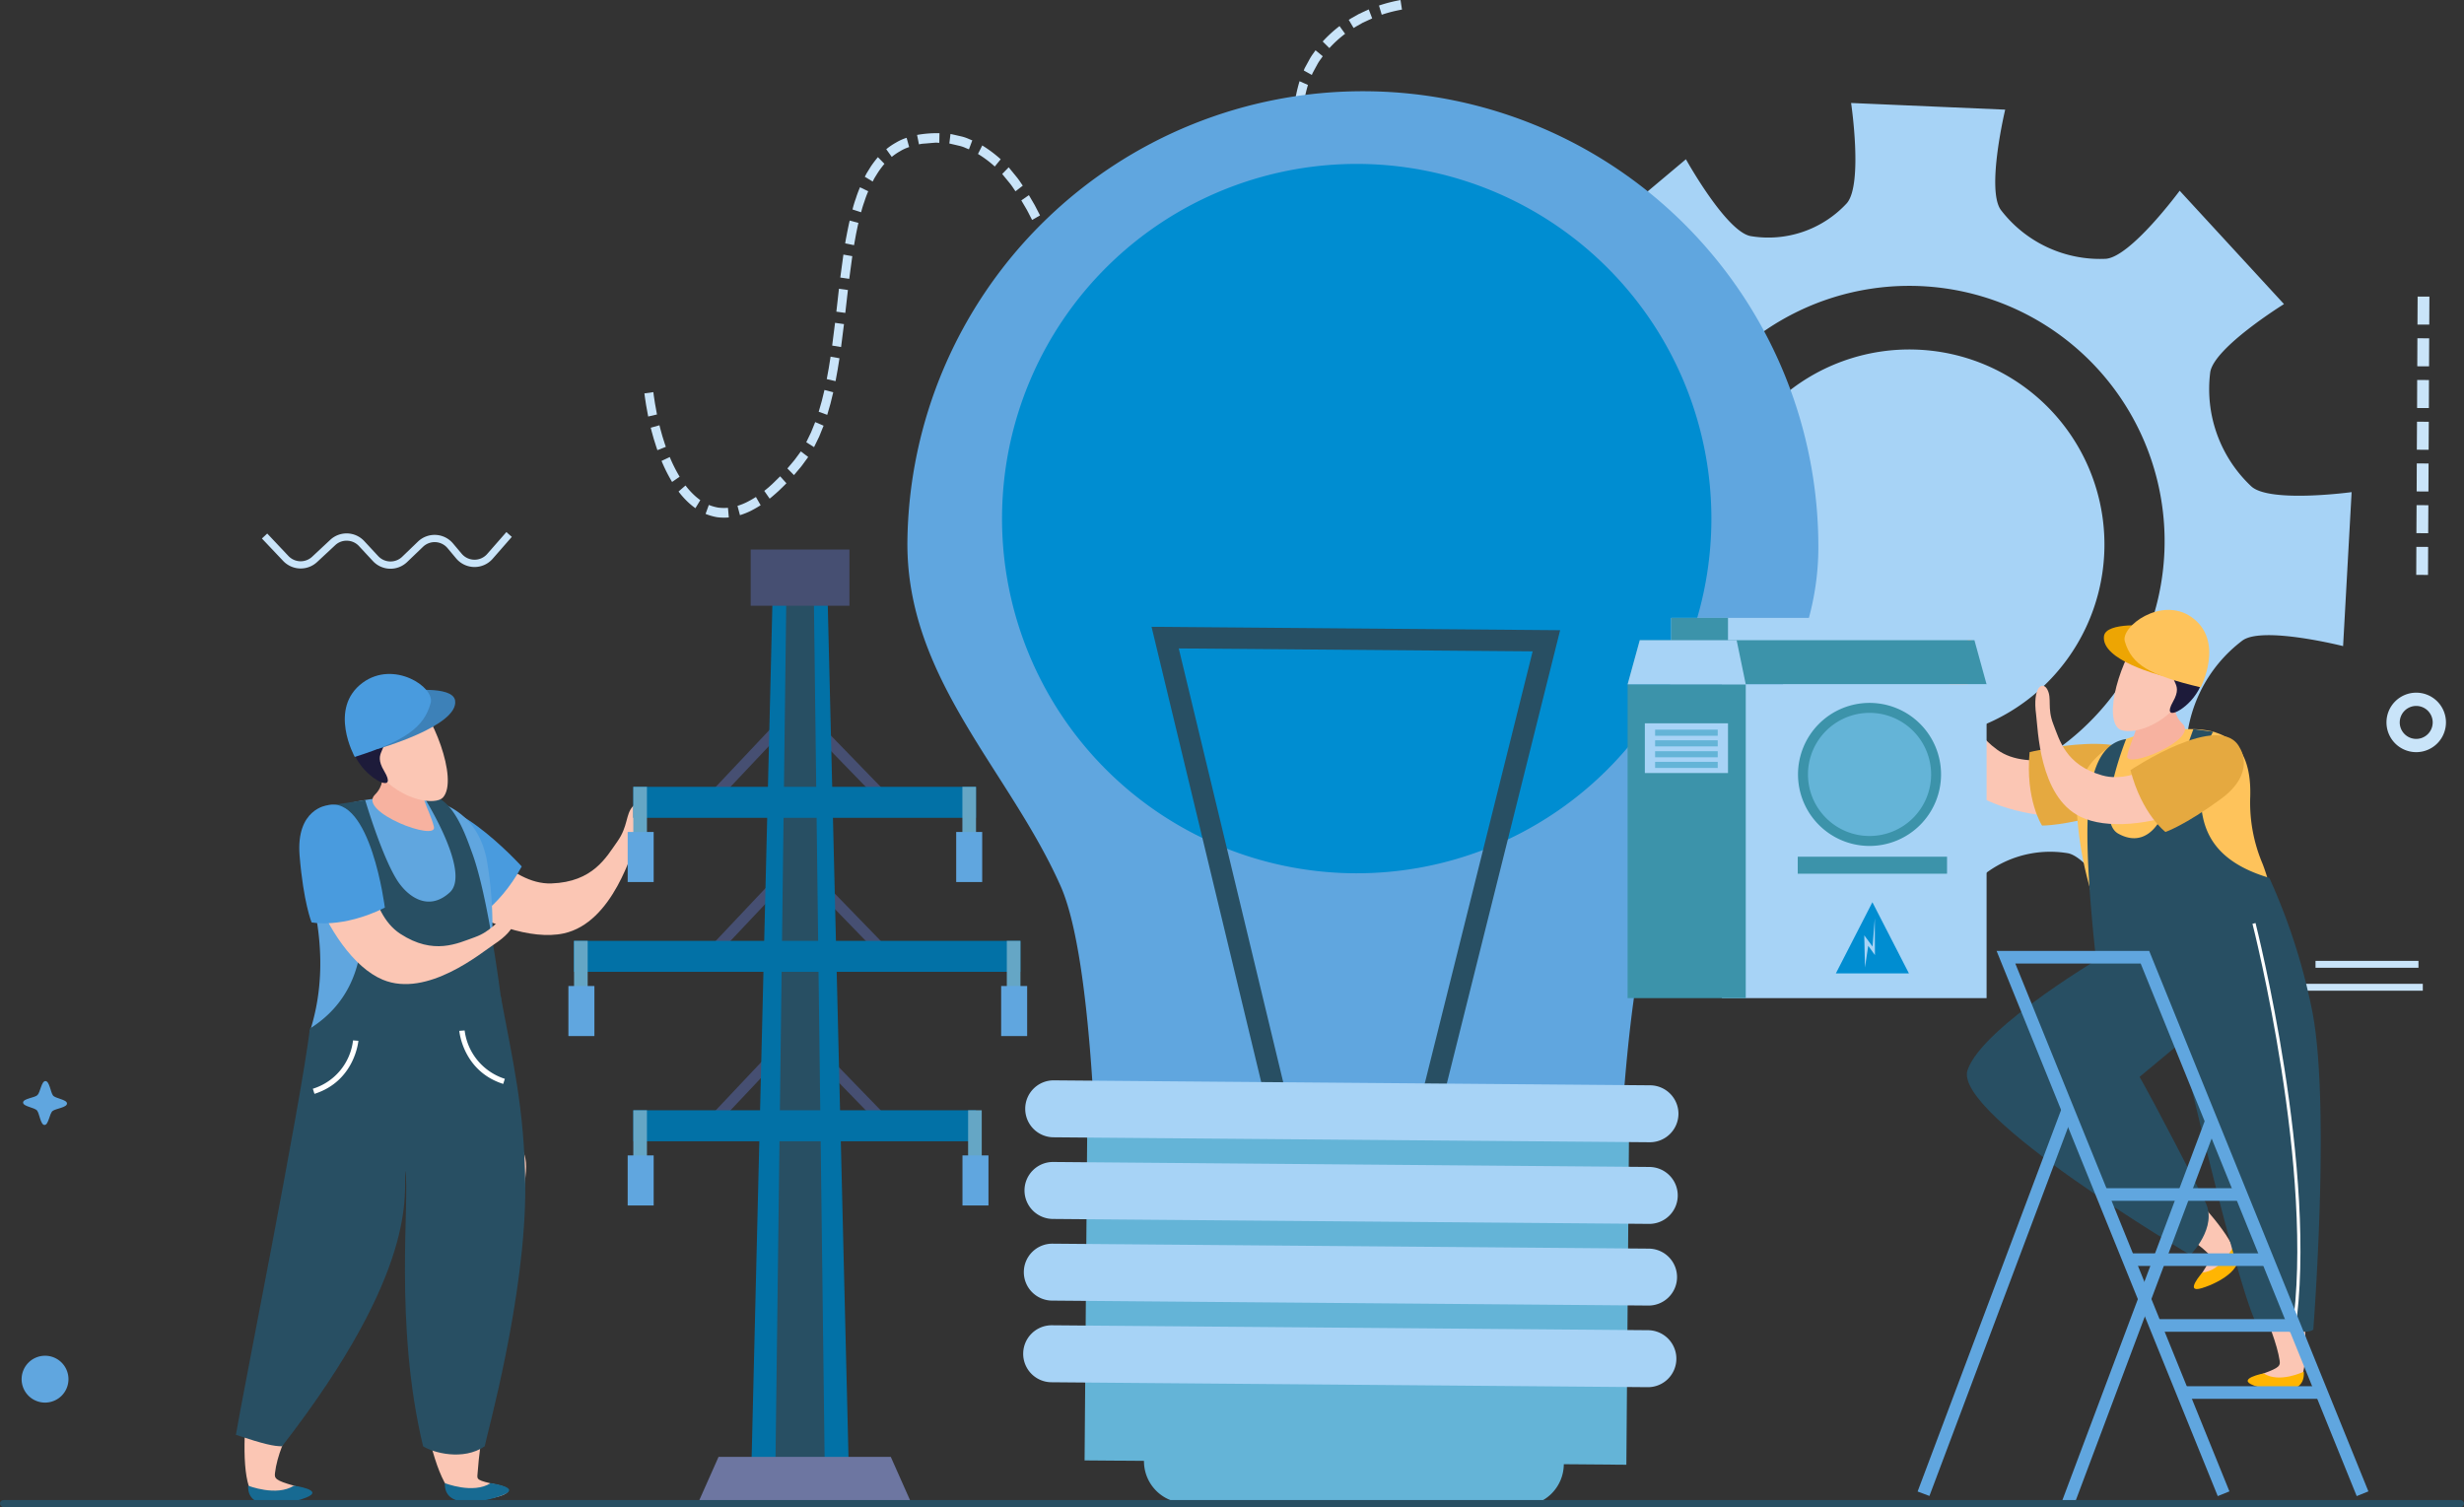 <svg xmlns="http://www.w3.org/2000/svg" width="570" height="348.642" viewBox="0 0 570 348.642">
  <rect x="0" y="0" width="570" height="348.642" fill="#333333" stroke="none"/>
  <g id="Energy_Web_Development_banner" transform="translate(12565 20329.001)">
    <g id="Group_292496" data-name="Group 292496" transform="translate(-12586.946 -20394.537)">
      <g id="Group_292180" data-name="Group 292180" transform="translate(361.254 89.356)">
        <g id="Group_292176" data-name="Group 292176" transform="translate(79.559 78.611)">
          <g id="Group_292175" data-name="Group 292175">
            <path id="Path_127453" data-name="Path 127453" d="M380.268,165.472a22.776,22.776,0,1,1-21.77-23.738A22.732,22.732,0,0,1,380.268,165.472Z" transform="translate(-334.739 -141.714)" fill="#a7d3f6"/>
          </g>
        </g>
        <g id="Group_292177" data-name="Group 292177">
          <path id="Path_127454" data-name="Path 127454" d="M457.1,171.98a30.841,30.841,0,0,1-9.541-26.438c.889-5.754,17.063-15.766,17.063-15.766l-24.132-26.226S429.177,118.9,423.383,119.3A28.9,28.9,0,0,1,399.126,108c-3.429-4.7,1-23.206,1-23.206l-35.646-1.54s2.8,18.84-1,23.2a24.714,24.714,0,0,1-22.284,7.586c-5.7-1.132-14.927-17.768-14.927-17.768l-27.309,22.933s14.783,11.985,14.94,17.775a32.774,32.774,0,0,1-13.11,26.293c-4.736,3.387-23.228-1.29-23.228-1.29L275.571,197.6s18.841-2.583,23.159,1.271a30.88,30.88,0,0,1,9.549,26.451c-.883,5.744-17.083,15.751-17.083,15.751l24.139,26.22s11.311-15.321,17.113-15.728a29.07,29.07,0,0,1,24.276,11.295c3.423,4.709-.984,23.2-.984,23.2l35.623,1.538s-2.814-18.831.978-23.2a24.825,24.825,0,0,1,22.326-7.584c5.673,1.154,14.921,17.78,14.921,17.78l27.3-22.942s-14.771-11.983-14.948-17.779a32.849,32.849,0,0,1,13.111-26.3c4.74-3.351,23.243,1.32,23.243,1.32l1.973-35.618S461.44,175.835,457.1,171.98Zm-81.712,71.658a59.068,59.068,0,1,1,61.562-56.462A59.061,59.061,0,0,1,375.393,243.638Z" transform="translate(-275.571 -83.251)" fill="#a7d3f6"/>
        </g>
        <g id="Group_292179" data-name="Group 292179" transform="translate(57.242 57.028)">
          <g id="Group_292178" data-name="Group 292178">
            <path id="Path_127455" data-name="Path 127455" d="M408.371,172.765A45.134,45.134,0,1,1,365.219,125.7,45.114,45.114,0,0,1,408.371,172.765Z" transform="translate(-318.142 -125.663)" fill="#a7d3f6"/>
          </g>
        </g>
      </g>
      <g id="Group_292341" data-name="Group 292341" transform="translate(171.017 65.536)">
        <g id="Group_292208" data-name="Group 292208" transform="translate(148.886)">
          <g id="Group_292189" data-name="Group 292189" transform="translate(21.043)">
            <g id="Group_292188" data-name="Group 292188">
              <g id="Group_292187" data-name="Group 292187">
                <path id="Path_127463" data-name="Path 127463" d="M261.107,68.946l-.639-2.131a36.156,36.156,0,0,1,4.982-1.269l.34,2.208A32.145,32.145,0,0,0,261.107,68.946Z" transform="translate(-260.468 -65.536)" fill="#c9e4f9"/>
              </g>
            </g>
          </g>
          <g id="Group_292192" data-name="Group 292192" transform="translate(14.043 2.178)">
            <g id="Group_292191" data-name="Group 292191">
              <g id="Group_292190" data-name="Group 292190">
                <path id="Path_127464" data-name="Path 127464" d="M256.393,71.451l-1.131-1.895s1.12-.674,2.27-1.3c1.168-.57,2.361-1.1,2.361-1.1l.8,2.073s-1.1.488-2.189,1.011C257.434,70.823,256.393,71.451,256.393,71.451Z" transform="translate(-255.262 -67.156)" fill="#c9e4f9"/>
              </g>
            </g>
          </g>
          <g id="Group_292195" data-name="Group 292195" transform="translate(8.018 6.029)">
            <g id="Group_292194" data-name="Group 292194">
              <g id="Group_292193" data-name="Group 292193">
                <path id="Path_127465" data-name="Path 127465" d="M252.335,75.119l-1.55-1.527a30.155,30.155,0,0,1,3.9-3.57l1.288,1.791A26.433,26.433,0,0,0,252.335,75.119Z" transform="translate(-250.782 -70.02)" fill="#c9e4f9"/>
              </g>
            </g>
          </g>
          <g id="Group_292198" data-name="Group 292198" transform="translate(3.654 11.632)">
            <g id="Group_292197" data-name="Group 292197">
              <g id="Group_292196" data-name="Group 292196">
                <path id="Path_127466" data-name="Path 127466" d="M249.4,79.895l-1.866-1.033a4,4,0,0,1,.344-.784c.241-.442.569-1.039.889-1.631a12.078,12.078,0,0,1,.992-1.569c.293-.41.489-.691.489-.691l1.674,1.376s-.178.26-.449.64a9.9,9.9,0,0,0-.921,1.456c-.3.546-.6,1.105-.823,1.517A4.39,4.39,0,0,0,249.4,79.895Z" transform="translate(-247.536 -74.187)" fill="#c9e4f9"/>
              </g>
            </g>
          </g>
          <g id="Group_292201" data-name="Group 292201" transform="translate(1.491 18.787)">
            <g id="Group_292200" data-name="Group 292200">
              <g id="Group_292199" data-name="Group 292199">
                <path id="Path_127467" data-name="Path 127467" d="M247.968,85.357l-2.041-.483a36.9,36.9,0,0,1,1.008-4.786l.165-.581,1.95.862-.157.539A33.765,33.765,0,0,0,247.968,85.357Z" transform="translate(-245.927 -79.508)" fill="#c9e4f9"/>
              </g>
            </g>
          </g>
          <g id="Group_292204" data-name="Group 292204" transform="translate(0.59 26.829)">
            <g id="Group_292203" data-name="Group 292203">
              <g id="Group_292202" data-name="Group 292202">
                <path id="Path_127468" data-name="Path 127468" d="M247.334,91.046l-2.077-.223s.122-1.326.247-2.668.288-2.666.288-2.666l2.071.3s-.145,1.306-.285,2.621S247.334,91.046,247.334,91.046Z" transform="translate(-245.257 -85.489)" fill="#c9e4f9"/>
              </g>
            </g>
          </g>
          <g id="Group_292207" data-name="Group 292207" transform="translate(0 34.777)">
            <g id="Group_292206" data-name="Group 292206">
              <g id="Group_292205" data-name="Group 292205">
                <path id="Path_127469" data-name="Path 127469" d="M246.9,96.9l-2.081-.171L245.2,91.4l2.077.195Z" transform="translate(-244.818 -91.4)" fill="#c9e4f9"/>
              </g>
            </g>
          </g>
        </g>
        <g id="Group_292230" data-name="Group 292230" transform="translate(141.117 42.715)">
          <g id="Group_292211" data-name="Group 292211" transform="translate(7.248)">
            <g id="Group_292210" data-name="Group 292210">
              <g id="Group_292209" data-name="Group 292209">
                <path id="Path_127470" data-name="Path 127470" d="M246.5,102.8l-2.073-.174.344-5.318,2.081.172Z" transform="translate(-244.431 -97.304)" fill="#c9e4f9"/>
              </g>
            </g>
          </g>
          <g id="Group_292214" data-name="Group 292214" transform="translate(6.686 7.919)">
            <g id="Group_292213" data-name="Group 292213">
              <g id="Group_292212" data-name="Group 292212">
                <path id="Path_127471" data-name="Path 127471" d="M246.075,108.8l-2.062-.393.39-5.21,2.073.18Z" transform="translate(-244.013 -103.193)" fill="#c9e4f9"/>
              </g>
            </g>
          </g>
          <g id="Group_292217" data-name="Group 292217" transform="translate(6.012 15.637)">
            <g id="Group_292216" data-name="Group 292216">
              <g id="Group_292215" data-name="Group 292215">
                <path id="Path_127472" data-name="Path 127472" d="M245.507,115.029l-1.995-.981.471-5.115,2.041.588Z" transform="translate(-243.512 -108.933)" fill="#c9e4f9"/>
              </g>
            </g>
          </g>
          <g id="Group_292220" data-name="Group 292220" transform="translate(5.136 23.25)">
            <g id="Group_292219" data-name="Group 292219">
              <g id="Group_292218" data-name="Group 292218">
                <path id="Path_127473" data-name="Path 127473" d="M244.753,121.232l-1.892-1.544.615-5.093,1.966,1.168s-.16,1.367-.327,2.747C244.934,119.869,244.753,121.232,244.753,121.232Z" transform="translate(-242.861 -114.595)" fill="#c9e4f9"/>
              </g>
            </g>
          </g>
          <g id="Group_292223" data-name="Group 292223" transform="translate(3.945 30.83)">
            <g id="Group_292222" data-name="Group 292222">
              <g id="Group_292221" data-name="Group 292221">
                <path id="Path_127474" data-name="Path 127474" d="M243.722,127.336l-1.747-2.047s.227-1.259.454-2.52c.19-1.275.387-2.537.387-2.537l1.848,1.716s-.218,1.355-.441,2.7C243.98,125.992,243.722,127.336,243.722,127.336Z" transform="translate(-241.975 -120.232)" fill="#c9e4f9"/>
              </g>
            </g>
          </g>
          <g id="Group_292226" data-name="Group 292226" transform="translate(2.321 38.348)">
            <g id="Group_292225" data-name="Group 292225">
              <g id="Group_292224" data-name="Group 292224">
                <path id="Path_127475" data-name="Path 127475" d="M242.313,133.275l-1.546-2.463s.3-1.244.608-2.482c.268-1.253.542-2.506.542-2.506l1.681,2.189s-.305,1.328-.6,2.648C242.652,131.961,242.313,133.275,242.313,133.275Z" transform="translate(-240.767 -125.823)" fill="#c9e4f9"/>
              </g>
            </g>
          </g>
          <g id="Group_292229" data-name="Group 292229" transform="translate(0 45.737)">
            <g id="Group_292228" data-name="Group 292228">
              <g id="Group_292227" data-name="Group 292227">
                <path id="Path_127476" data-name="Path 127476" d="M240.343,138.925l-1.3-2.785s.484-1.178.871-2.387c.434-1.2.776-2.435.776-2.435l1.462,2.582s-.374,1.292-.848,2.531C240.868,137.7,240.343,138.925,240.343,138.925Z" transform="translate(-239.041 -131.318)" fill="#c9e4f9"/>
              </g>
            </g>
          </g>
        </g>
        <g id="Group_292252" data-name="Group 292252" transform="translate(105.058 88.184)">
          <g id="Group_292233" data-name="Group 292233" transform="translate(32.691 7.382)">
            <g id="Group_292232" data-name="Group 292232">
              <g id="Group_292231" data-name="Group 292231">
                <path id="Path_127477" data-name="Path 127477" d="M237.549,144.06l-1.013-3.028,1.294-2.154c.555-1.135,1.119-2.268,1.119-2.268l1.209,2.878-1.214,2.345C238.245,142.949,237.549,144.06,237.549,144.06Z" transform="translate(-236.536 -136.609)" fill="#c9e4f9"/>
              </g>
            </g>
          </g>
          <g id="Group_292236" data-name="Group 292236" transform="translate(27.632 13.774)">
            <g id="Group_292235" data-name="Group 292235">
              <g id="Group_292234" data-name="Group 292234">
                <path id="Path_127478" data-name="Path 127478" d="M233.444,147.922l-.67-3.212s.978-.74,1.911-1.536c.85-.909,1.729-1.779,1.693-1.811l.908,3.1a6.434,6.434,0,0,1-.554.6c-.34.346-.8.807-1.248,1.267C234.479,147.15,233.444,147.922,233.444,147.922Z" transform="translate(-232.774 -141.363)" fill="#c9e4f9"/>
              </g>
            </g>
          </g>
          <g id="Group_292239" data-name="Group 292239" transform="translate(20.887 18.273)">
            <g id="Group_292238" data-name="Group 292238">
              <g id="Group_292237" data-name="Group 292237">
                <path id="Path_127479" data-name="Path 127479" d="M228.028,149.1l-.27-3.3a18.409,18.409,0,0,0,2.377-.331c1.156-.325,2.282-.761,2.282-.761l.542,3.245s-1.2.453-2.42.785A23.207,23.207,0,0,1,228.028,149.1Z" transform="translate(-227.758 -144.709)" fill="#c9e4f9"/>
              </g>
            </g>
          </g>
          <g id="Group_292242" data-name="Group 292242" transform="translate(13.811 17.912)">
            <g id="Group_292241" data-name="Group 292241">
              <g id="Group_292240" data-name="Group 292240">
                <path id="Path_127480" data-name="Path 127480" d="M222.495,147.72l.136-3.28s1.116.471,2.239.929c1.179.246,2.354.495,2.354.495l.134,3.286s-1.244-.239-2.493-.5C223.677,148.186,222.495,147.72,222.495,147.72Z" transform="translate(-222.495 -144.44)" fill="#c9e4f9"/>
              </g>
            </g>
          </g>
          <g id="Group_292245" data-name="Group 292245" transform="translate(7.888 13.156)">
            <g id="Group_292244" data-name="Group 292244">
              <g id="Group_292243" data-name="Group 292243">
                <path id="Path_127481" data-name="Path 127481" d="M218.09,144.057l.5-3.154s.8.953,1.671,1.85c.461.41.926.823,1.275,1.121a7.525,7.525,0,0,0,.593.495l-.268,3.25s-.255-.188-.624-.507-.863-.738-1.357-1.156C218.951,145.042,218.091,144.062,218.09,144.057Z" transform="translate(-218.09 -140.903)" fill="#c9e4f9"/>
              </g>
            </g>
          </g>
          <g id="Group_292248" data-name="Group 292248" transform="translate(3.491 6.868)">
            <g id="Group_292247" data-name="Group 292247">
              <g id="Group_292246" data-name="Group 292246">
                <path id="Path_127482" data-name="Path 127482" d="M214.82,139.2l.805-2.972s.569,1.129,1.248,2.2a23.439,23.439,0,0,0,1.367,2.119l-.6,3.107a25.15,25.15,0,0,1-1.467-2.194C215.439,140.372,214.82,139.2,214.82,139.2Z" transform="translate(-214.82 -136.227)" fill="#c9e4f9"/>
              </g>
            </g>
          </g>
          <g id="Group_292251" data-name="Group 292251">
            <g id="Group_292250" data-name="Group 292250">
              <g id="Group_292249" data-name="Group 292249">
                <path id="Path_127483" data-name="Path 127483" d="M212.224,133.815l1.092-2.7s.5,1.175,1,2.346c.537,1.156,1.066,2.31,1.066,2.31l-.9,2.886s-.581-1.2-1.166-2.4S212.224,133.815,212.224,133.815Z" transform="translate(-212.224 -131.119)" fill="#c9e4f9"/>
              </g>
            </g>
          </g>
        </g>
        <g id="Group_292274" data-name="Group 292274" transform="translate(82.768 38.702)">
          <g id="Group_292255" data-name="Group 292255" transform="translate(19.302 42.395)">
            <g id="Group_292254" data-name="Group 292254">
              <g id="Group_292253" data-name="Group 292253">
                <path id="Path_127484" data-name="Path 127484" d="M210,128.139l1.355-2.291s.438,1.193.871,2.395c.464,1.19.924,2.376.924,2.376l-1.186,2.576s-.5-1.255-1.006-2.509C210.486,129.409,210,128.139,210,128.139Z" transform="translate(-210.002 -125.848)" fill="#c9e4f9"/>
              </g>
            </g>
          </g>
          <g id="Group_292258" data-name="Group 292258" transform="translate(16.556 35.215)">
            <g id="Group_292257" data-name="Group 292257">
              <g id="Group_292256" data-name="Group 292256">
                <path id="Path_127485" data-name="Path 127485" d="M207.96,122.3l1.582-1.788,1.676,4.824-1.433,2.137Z" transform="translate(-207.96 -120.508)" fill="#c9e4f9"/>
              </g>
            </g>
          </g>
          <g id="Group_292261" data-name="Group 292261" transform="translate(13.862 28.018)">
            <g id="Group_292260" data-name="Group 292260">
              <g id="Group_292259" data-name="Group 292259">
                <path id="Path_127486" data-name="Path 127486" d="M205.956,116.4l1.784-1.243,1.68,4.826-1.651,1.611Z" transform="translate(-205.956 -115.156)" fill="#c9e4f9"/>
              </g>
            </g>
          </g>
          <g id="Group_292264" data-name="Group 292264" transform="translate(11.065 20.797)">
            <g id="Group_292263" data-name="Group 292263">
              <g id="Group_292262" data-name="Group 292262">
                <path id="Path_127487" data-name="Path 127487" d="M203.876,110.645l1.916-.859s.471,1.236.948,2.466c.446,1.2.883,2.4.883,2.4l-1.852,1.054s-.472-1.291-.948-2.579C204.352,111.878,203.876,110.645,203.876,110.645Z" transform="translate(-203.876 -109.786)" fill="#c9e4f9"/>
              </g>
            </g>
          </g>
          <g id="Group_292267" data-name="Group 292267" transform="translate(8.025 13.481)">
            <g id="Group_292266" data-name="Group 292266">
              <g id="Group_292265" data-name="Group 292265">
                <path id="Path_127488" data-name="Path 127488" d="M201.615,105.337l1.856-.992s.559,1.217,1.107,2.434c.518,1.234,1.031,2.467,1.031,2.467l-1.9.885s-.51-1.21-1.018-2.423C202.149,106.523,201.615,105.337,201.615,105.337Z" transform="translate(-201.615 -104.345)" fill="#c9e4f9"/>
              </g>
            </g>
          </g>
          <g id="Group_292270" data-name="Group 292270" transform="translate(4.425 6.442)">
            <g id="Group_292269" data-name="Group 292269">
              <g id="Group_292268" data-name="Group 292268">
                <path id="Path_127489" data-name="Path 127489" d="M198.938,100.323l1.749-1.213s.676,1.151,1.349,2.307c.613,1.189,1.229,2.376,1.229,2.376l-1.834,1.053s-.6-1.148-1.189-2.3C199.59,101.431,198.938,100.323,198.938,100.323Z" transform="translate(-198.938 -99.11)" fill="#c9e4f9"/>
              </g>
            </g>
          </g>
          <g id="Group_292273" data-name="Group 292273">
            <g id="Group_292272" data-name="Group 292272">
              <g id="Group_292271" data-name="Group 292271">
                <path id="Path_127490" data-name="Path 127490" d="M195.647,95.865l1.5-1.546s.85,1.037,1.694,2.069a15.5,15.5,0,0,1,1.089,1.478c.288.422.479.7.479.7l-1.686,1.306s-.179-.254-.449-.658a14.336,14.336,0,0,0-1.03-1.4C196.439,96.836,195.647,95.865,195.647,95.865Z" transform="translate(-195.647 -94.319)" fill="#c9e4f9"/>
              </g>
            </g>
          </g>
        </g>
        <g id="Group_292296" data-name="Group 292296" transform="translate(46.446 30.762)">
          <g id="Group_292277" data-name="Group 292277" transform="translate(30.719 2.883)">
            <g id="Group_292276" data-name="Group 292276">
              <g id="Group_292275" data-name="Group 292275">
                <path id="Path_127491" data-name="Path 127491" d="M191.48,92.527l.991-1.965a28.825,28.825,0,0,1,4.265,3.192l-1.368,1.679A25.283,25.283,0,0,0,191.48,92.527Z" transform="translate(-191.48 -90.558)" fill="#c9e4f9"/>
              </g>
            </g>
          </g>
          <g id="Group_292280" data-name="Group 292280" transform="translate(24.092 0.227)">
            <g id="Group_292279" data-name="Group 292279">
              <g id="Group_292278" data-name="Group 292278">
                <path id="Path_127492" data-name="Path 127492" d="M186.551,90.788l.27-2.205s1.288.288,2.567.582a9.3,9.3,0,0,1,1.713.592c.453.19.764.311.764.311l-.78,2.072s-.27-.117-.687-.284a7.759,7.759,0,0,0-1.54-.531C187.707,91.053,186.551,90.788,186.551,90.788Z" transform="translate(-186.551 -88.583)" fill="#c9e4f9"/>
              </g>
            </g>
          </g>
          <g id="Group_292283" data-name="Group 292283" transform="translate(16.634)">
            <g id="Group_292282" data-name="Group 292282">
              <g id="Group_292281" data-name="Group 292281">
                <path id="Path_127493" data-name="Path 127493" d="M181.442,91.053,181,88.866a26.044,26.044,0,0,1,5.185-.4l-.042,2.229s-.292-.017-.74-.051c-.449.034-1.046.081-1.639.136s-1.185.093-1.632.133C181.814,90.957,181.411,91.06,181.442,91.053Z" transform="translate(-181.005 -88.414)" fill="#c9e4f9"/>
              </g>
            </g>
          </g>
          <g id="Group_292286" data-name="Group 292286" transform="translate(9.501 1.117)">
            <g id="Group_292285" data-name="Group 292285">
              <g id="Group_292284" data-name="Group 292284">
                <path id="Path_127494" data-name="Path 127494" d="M176.975,93.662,175.7,91.886a14.667,14.667,0,0,1,2.233-1.521,11.286,11.286,0,0,1,2.477-1.12L181,91.388a9.553,9.553,0,0,0-2.084.949A12.966,12.966,0,0,0,176.975,93.662Z" transform="translate(-175.7 -89.245)" fill="#c9e4f9"/>
              </g>
            </g>
          </g>
          <g id="Group_292289" data-name="Group 292289" transform="translate(4.541 5.596)">
            <g id="Group_292288" data-name="Group 292288">
              <g id="Group_292287" data-name="Group 292287">
                <path id="Path_127495" data-name="Path 127495" d="M173.838,98.213l-1.827-1.1.387-.758c.268-.436.637-1.022.99-1.6a25.661,25.661,0,0,1,1.654-2.184l1.511,1.544a22.152,22.152,0,0,0-1.463,1.943c-.333.524-.655,1.049-.9,1.447C173.977,97.93,173.838,98.213,173.838,98.213Z" transform="translate(-172.011 -92.576)" fill="#c9e4f9"/>
              </g>
            </g>
          </g>
          <g id="Group_292292" data-name="Group 292292" transform="translate(1.693 12.557)">
            <g id="Group_292291" data-name="Group 292291">
              <g id="Group_292290" data-name="Group 292290">
                <path id="Path_127496" data-name="Path 127496" d="M171.886,103.534l-1.993-.644a24.53,24.53,0,0,1,.787-2.59c.4-1.291.947-2.547.947-2.547l1.907.92a24.9,24.9,0,0,0-.889,2.392A25.062,25.062,0,0,0,171.886,103.534Z" transform="translate(-169.893 -97.753)" fill="#c9e4f9"/>
              </g>
            </g>
          </g>
          <g id="Group_292295" data-name="Group 292295" transform="translate(0 20.257)">
            <g id="Group_292294" data-name="Group 292294">
              <g id="Group_292293" data-name="Group 292293">
                <path id="Path_127497" data-name="Path 127497" d="M170.683,109.173l-2.049-.414s.2-1.326.483-2.648c.241-1.322.561-2.633.561-2.633l2.02.546s-.3,1.268-.547,2.557S170.683,109.173,170.683,109.173Z" transform="translate(-168.634 -103.479)" fill="#c9e4f9"/>
              </g>
            </g>
          </g>
        </g>
        <g id="Group_292318" data-name="Group 292318" transform="translate(33.072 58.892)">
          <g id="Group_292299" data-name="Group 292299" transform="translate(12.243)">
            <g id="Group_292298" data-name="Group 292298">
              <g id="Group_292297" data-name="Group 292297">
                <path id="Path_127498" data-name="Path 127498" d="M169.863,114.947l-2.07-.3.72-5.31,2.058.362Z" transform="translate(-167.793 -109.335)" fill="#c9e4f9"/>
              </g>
            </g>
          </g>
          <g id="Group_292302" data-name="Group 292302" transform="translate(11.334 7.898)">
            <g id="Group_292301" data-name="Group 292301">
              <g id="Group_292300" data-name="Group 292300">
                <path id="Path_127499" data-name="Path 127499" d="M169.186,120.8l-2.069-.286.6-5.3,2.071.292Z" transform="translate(-167.117 -115.208)" fill="#c9e4f9"/>
              </g>
            </g>
          </g>
          <g id="Group_292305" data-name="Group 292305" transform="translate(10.364 15.786)">
            <g id="Group_292304" data-name="Group 292304">
              <g id="Group_292303" data-name="Group 292303">
                <path id="Path_127500" data-name="Path 127500" d="M168.457,126.678l-2.062-.341.666-5.262,2.066.294Z" transform="translate(-166.395 -121.074)" fill="#c9e4f9"/>
              </g>
            </g>
          </g>
          <g id="Group_292308" data-name="Group 292308" transform="translate(9.109 23.611)">
            <g id="Group_292307" data-name="Group 292307">
              <g id="Group_292306" data-name="Group 292306">
                <path id="Path_127501" data-name="Path 127501" d="M167.5,132.56l-2.036-.473s.229-1.295.473-2.584c.207-1.306.415-2.609.415-2.609l2.055.372s-.212,1.323-.425,2.65C167.736,131.236,167.5,132.56,167.5,132.56Z" transform="translate(-165.462 -126.894)" fill="#c9e4f9"/>
              </g>
            </g>
          </g>
          <g id="Group_292311" data-name="Group 292311" transform="translate(7.248 31.32)">
            <g id="Group_292310" data-name="Group 292310">
              <g id="Group_292309" data-name="Group 292309">
                <path id="Path_127502" data-name="Path 127502" d="M166.053,138.377l-1.975-.714s.36-1.246.718-2.5c.308-1.272.617-2.537.617-2.537l2.026.534s-.321,1.31-.636,2.622Z" transform="translate(-164.078 -132.627)" fill="#c9e4f9"/>
              </g>
            </g>
          </g>
          <g id="Group_292314" data-name="Group 292314" transform="translate(4.371 38.75)">
            <g id="Group_292313" data-name="Group 292313">
              <g id="Group_292312" data-name="Group 292312">
                <path id="Path_127503" data-name="Path 127503" d="M163.738,143.944l-1.8-1.128s.561-1.15,1.107-2.287c.483-1.19.961-2.376.961-2.376l1.939.835s-.5,1.259-1.015,2.514C164.335,142.722,163.738,143.944,163.738,143.944Z" transform="translate(-161.938 -138.153)" fill="#c9e4f9"/>
              </g>
            </g>
          </g>
          <g id="Group_292317" data-name="Group 292317" transform="translate(0 45.528)">
            <g id="Group_292316" data-name="Group 292316">
              <g id="Group_292315" data-name="Group 292315">
                <path id="Path_127504" data-name="Path 127504" d="M160.213,148.679l-1.525-1.534,1.654-1.965,1.466-1.986,1.7,1.294-1.572,2.146Z" transform="translate(-158.688 -143.193)" fill="#c9e4f9"/>
              </g>
            </g>
          </g>
        </g>
        <g id="Group_292340" data-name="Group 292340" transform="translate(0 90.713)">
          <g id="Group_292321" data-name="Group 292321" transform="translate(27.729 19.473)">
            <g id="Group_292320" data-name="Group 292320">
              <g id="Group_292319" data-name="Group 292319">
                <path id="Path_127505" data-name="Path 127505" d="M155.96,152.645l-1.246-1.794s.978-.757,1.878-1.614,1.794-1.761,1.794-1.756l1.451,1.61s-.913.939-1.877,1.838S155.96,152.645,155.96,152.645Z" transform="translate(-154.714 -147.482)" fill="#c9e4f9"/>
              </g>
            </g>
          </g>
          <g id="Group_292324" data-name="Group 292324" transform="translate(21.531 24.253)">
            <g id="Group_292323" data-name="Group 292323">
              <g id="Group_292322" data-name="Group 292322">
                <path id="Path_127506" data-name="Path 127506" d="M150.679,155.244l-.574-2.153a13.8,13.8,0,0,0,2.182-.871c1.06-.532,2.086-1.183,2.086-1.183l1.09,1.909s-1.116.715-2.3,1.315A17.337,17.337,0,0,1,150.679,155.244Z" transform="translate(-150.105 -151.037)" fill="#c9e4f9"/>
              </g>
            </g>
          </g>
          <g id="Group_292327" data-name="Group 292327" transform="translate(14.15 26.095)">
            <g id="Group_292326" data-name="Group 292326">
              <g id="Group_292325" data-name="Group 292325">
                <path id="Path_127507" data-name="Path 127507" d="M144.615,154.48l.754-2.073a11.425,11.425,0,0,0,2.172.617,11.157,11.157,0,0,0,2.256.047l.192,2.228a12.82,12.82,0,0,1-2.723-.058A13.075,13.075,0,0,1,144.615,154.48Z" transform="translate(-144.615 -152.407)" fill="#c9e4f9"/>
              </g>
            </g>
          </g>
          <g id="Group_292330" data-name="Group 292330" transform="translate(7.896 21.597)">
            <g id="Group_292329" data-name="Group 292329">
              <g id="Group_292328" data-name="Group 292328">
                <path id="Path_127508" data-name="Path 127508" d="M139.964,150.459l1.616-1.4a16.534,16.534,0,0,0,1.608,1.846A13.761,13.761,0,0,0,145,152.446l-1.132,1.865a16.146,16.146,0,0,1-2.1-1.778A19.424,19.424,0,0,1,139.964,150.459Z" transform="translate(-139.964 -149.062)" fill="#c9e4f9"/>
              </g>
            </g>
          </g>
          <g id="Group_292333" data-name="Group 292333" transform="translate(3.958 15.011)">
            <g id="Group_292332" data-name="Group 292332">
              <g id="Group_292331" data-name="Group 292331">
                <path id="Path_127509" data-name="Path 127509" d="M137.039,145.065l1.9-.9a34.693,34.693,0,0,0,2.286,4.552l-1.743,1.213A37.728,37.728,0,0,1,137.039,145.065Z" transform="translate(-137.035 -144.164)" fill="#c9e4f9"/>
              </g>
            </g>
          </g>
          <g id="Group_292336" data-name="Group 292336" transform="translate(1.466 7.663)">
            <g id="Group_292335" data-name="Group 292335">
              <g id="Group_292334" data-name="Group 292334">
                <path id="Path_127510" data-name="Path 127510" d="M135.182,139.266l2.014-.567s.305,1.271.679,2.521.795,2.47.795,2.47l-1.947.77s-.445-1.28-.835-2.58S135.182,139.266,135.182,139.266Z" transform="translate(-135.182 -138.699)" fill="#c9e4f9"/>
              </g>
            </g>
          </g>
          <g id="Group_292339" data-name="Group 292339">
            <g id="Group_292338" data-name="Group 292338">
              <g id="Group_292337" data-name="Group 292337">
                <path id="Path_127511" data-name="Path 127511" d="M134.092,133.29l2.069-.29s.156,1.3.375,2.594c.235,1.292.464,2.572.464,2.572l-2.033.471s-.238-1.337-.488-2.669C134.253,134.631,134.092,133.29,134.092,133.29Z" transform="translate(-134.092 -133)" fill="#c9e4f9"/>
              </g>
            </g>
          </g>
        </g>
      </g>
      <g id="Group_292346" data-name="Group 292346" transform="translate(82.536 188.62)">
        <g id="Group_292345" data-name="Group 292345">
          <g id="Group_292344" data-name="Group 292344">
            <g id="Group_292343" data-name="Group 292343">
              <g id="Group_292342" data-name="Group 292342">
                <path id="Path_127515" data-name="Path 127515" d="M68.288,158.561l1.229-1.15,4.909,5.2a3.89,3.89,0,0,0,5.471.177l4.19-3.91a5.561,5.561,0,0,1,7.875.284l3.228,3.473a3.894,3.894,0,0,0,5.534.161l3.66-3.522a5.565,5.565,0,0,1,8.112.432l2,2.375a3.893,3.893,0,0,0,5.9.062l4.441-5.068,1.26,1.109-4.436,5.072a5.56,5.56,0,0,1-8.452-.1l-1.987-2.375a3.892,3.892,0,0,0-5.67-.3L101.882,164a5.554,5.554,0,0,1-7.923-.221l-3.224-3.472a3.885,3.885,0,0,0-2.709-1.236,3.83,3.83,0,0,0-2.785,1.035l-4.189,3.9a5.58,5.58,0,0,1-7.845-.25Z" transform="translate(-68.288 -157.074)" fill="#c9e4f9"/>
              </g>
            </g>
          </g>
        </g>
      </g>
      <g id="Group_292366" data-name="Group 292366" transform="translate(231.854 86.375)">
        <g id="Group_292348" data-name="Group 292348" transform="translate(0)">
          <g id="Group_292347" data-name="Group 292347">
            <path id="Path_127516" data-name="Path 127516" d="M390.068,187.278a105.369,105.369,0,0,0-210.73-1.756c-.261,31.662,23.526,52.821,35.448,79.656,9.084,20.438,8.708,89.48,8.708,89.48l119.622.992s.757-69.034,10.173-89.318C365.653,239.7,389.8,218.944,390.068,187.278Z" transform="translate(-179.336 -81.034)" fill="#60a6df"/>
          </g>
        </g>
        <g id="Group_292350" data-name="Group 292350" transform="translate(21.894 17.08)">
          <g id="Group_292349" data-name="Group 292349">
            <path id="Path_127517" data-name="Path 127517" d="M359.713,176.461A82.049,82.049,0,1,1,278.34,93.74,82.063,82.063,0,0,1,359.713,176.461Z" transform="translate(-195.619 -93.737)" fill="#008dd1"/>
          </g>
        </g>
        <g id="Group_292353" data-name="Group 292353" transform="translate(56.48 124.16)">
          <g id="Group_292352" data-name="Group 292352">
            <g id="Group_292351" data-name="Group 292351">
              <path id="Path_127518" data-name="Path 127518" d="M248.673,286.835,221.341,173.372l94.518.785-28.24,113-4.809-1.207,26.694-106.9-81.865-.677,25.839,107.3Z" transform="translate(-221.341 -173.372)" fill="#284f63"/>
            </g>
          </g>
        </g>
        <g id="Group_292355" data-name="Group 292355" transform="translate(40.989 235.736)">
          <g id="Group_292354" data-name="Group 292354" transform="translate(0 0)">
            <rect id="Rectangle_161444" data-name="Rectangle 161444" width="81.262" height="125.33" transform="matrix(0.008, -1, 1, 0.008, 0, 81.259)" fill="#64b4d7"/>
          </g>
        </g>
        <g id="Group_292357" data-name="Group 292357" transform="translate(27.09 247.958)">
          <g id="Group_292356" data-name="Group 292356">
            <path id="Path_127519" data-name="Path 127519" d="M350.6,273.24a6.584,6.584,0,0,1-6.655,6.524l-137.926-1.143a6.6,6.6,0,0,1-6.534-6.641h0a6.6,6.6,0,0,1,6.64-6.539l137.925,1.154a6.594,6.594,0,0,1,6.55,6.645Z" transform="translate(-199.483 -265.441)" fill="#a7d3f6"/>
          </g>
        </g>
        <g id="Group_292359" data-name="Group 292359" transform="translate(26.937 266.858)">
          <g id="Group_292358" data-name="Group 292358">
            <path id="Path_127520" data-name="Path 127520" d="M350.478,287.289a6.6,6.6,0,0,1-6.659,6.524l-137.912-1.146a6.584,6.584,0,0,1-6.538-6.638h0a6.589,6.589,0,0,1,6.642-6.532l137.933,1.147a6.58,6.58,0,0,1,6.532,6.645Z" transform="translate(-199.37 -279.497)" fill="#a7d3f6"/>
          </g>
        </g>
        <g id="Group_292361" data-name="Group 292361" transform="translate(26.788 285.734)">
          <g id="Group_292360" data-name="Group 292360">
            <path id="Path_127521" data-name="Path 127521" d="M350.359,301.322a6.581,6.581,0,0,1-6.649,6.534l-137.925-1.14a6.58,6.58,0,0,1-6.525-6.646h0a6.591,6.591,0,0,1,6.642-6.534l137.91,1.14a6.593,6.593,0,0,1,6.547,6.646Z" transform="translate(-199.259 -293.535)" fill="#a7d3f6"/>
          </g>
        </g>
        <g id="Group_292363" data-name="Group 292363" transform="translate(54.731 307.54)">
          <g id="Group_292362" data-name="Group 292362">
            <path id="Path_127522" data-name="Path 127522" d="M317.158,320.119a9.686,9.686,0,0,1-9.73,9.6l-77.818-.644a9.685,9.685,0,0,1-9.571-9.755h0a9.664,9.664,0,0,1,9.731-9.566l77.811.648a9.66,9.66,0,0,1,9.576,9.719Z" transform="translate(-220.04 -309.752)" fill="#64b4d7"/>
          </g>
        </g>
        <g id="Group_292365" data-name="Group 292365" transform="translate(27.258 229.077)">
          <g id="Group_292364" data-name="Group 292364">
            <path id="Path_127523" data-name="Path 127523" d="M350.72,259.187a6.614,6.614,0,0,1-6.663,6.531l-137.918-1.147a6.584,6.584,0,0,1-6.531-6.634h0a6.57,6.57,0,0,1,6.638-6.538l137.92,1.146a6.59,6.59,0,0,1,6.554,6.642Z" transform="translate(-199.608 -251.399)" fill="#a7d3f6"/>
          </g>
        </g>
      </g>
      <g id="Group_292369" data-name="Group 292369" transform="translate(541.154 293.118)">
        <g id="Group_292368" data-name="Group 292368">
          <g id="Group_292367" data-name="Group 292367">
            <rect id="Rectangle_161445" data-name="Rectangle 161445" width="41.263" height="1.594" fill="#c9e4f9"/>
          </g>
        </g>
      </g>
      <g id="Group_292372" data-name="Group 292372" transform="translate(557.596 287.813)">
        <g id="Group_292371" data-name="Group 292371">
          <g id="Group_292370" data-name="Group 292370">
            <rect id="Rectangle_161446" data-name="Rectangle 161446" width="23.816" height="1.594" fill="#c9e4f9"/>
          </g>
        </g>
      </g>
      <g id="Group_292396" data-name="Group 292396" transform="translate(76.515 221.441)">
        <g id="Group_292375" data-name="Group 292375" transform="translate(37.968 29.949)">
          <g id="Group_292373" data-name="Group 292373">
            <path id="Path_127524" data-name="Path 127524" d="M92.282,210.1c1.127-1.454,5.755-4.437,10.36-1.967,6.158,3.309,14.027,15.19,23.664,14.876,9.675-.327,12.708-6.09,15.26-9.676s1.864-6.228,3.585-8.15c1.716-1.938,3.913.2,1.218,6.946-1.285,3.23-5.752,19.93-17.174,22.434C114.231,237.851,85.667,218.769,92.282,210.1Z" transform="translate(-91.304 -204.499)" fill="#fbc6b4"/>
          </g>
          <g id="Group_292374" data-name="Group 292374" transform="translate(0.313 0.329)">
            <path id="Path_127525" data-name="Path 127525" d="M93.7,206.7s-5.758,5.048,1.515,13.824,11.655,11.593,11.655,11.593,6.887-2.864,12.512-13.117C119.382,219.005,100.78,198.434,93.7,206.7Z" transform="translate(-91.536 -204.744)" fill="#499bde"/>
          </g>
        </g>
        <g id="Group_292376" data-name="Group 292376" transform="translate(15.663 28.329)">
          <path id="Path_127526" data-name="Path 127526" d="M76.182,224.758c4.272,15.782,1.915,26.875,0,32.887,4.456,1.432,1.8,3.819,1.682,4.119-6.3,13.072,32.853,5.326,39.732-5.256,2.367-3.637.1-8.259.527-15.248.151-1.568.19-3.159.208-4.717a87.68,87.68,0,0,0-1.3-18.9c-3.075-14.422-16.641-15.126-24.893-13.975-3.75.518-8.637,1.152-12.395,3.36l-.02.031C75.353,209.709,73.007,213.023,76.182,224.758Z" transform="translate(-74.716 -203.295)" fill="#60a6df"/>
        </g>
        <g id="Group_292377" data-name="Group 292377" transform="translate(17.129 28.19)">
          <path id="Path_127527" data-name="Path 127527" d="M85.51,217.054c1.692,7.164,7.737,29.029-9.7,39.964,0,0,28.885,21.15,45.409,2.849,0,0-3.323-31.21-7.943-43.6-1.324-3.562-4.845-14.5-11.187-12.915,0,0,11.144,17.551,6.06,22.188s-9.884.738-12.129-2.752c-3.6-5.619-7.434-18.61-7.434-18.61l-7.019,1.056A78.81,78.81,0,0,1,85.51,217.054Z" transform="translate(-75.806 -203.191)" fill="#284f63"/>
        </g>
        <g id="Group_292381" data-name="Group 292381" transform="translate(26.499 2.244)">
          <g id="Group_292378" data-name="Group 292378" transform="translate(5.08 16.004)">
            <path id="Path_127528" data-name="Path 127528" d="M87.364,195.8s3.7,5.814-.235,9.689c-4.043,3.969,14.554,10.98,13.652,7.408-1.151-4.609-3.9-7.074-2.306-12.742Z" transform="translate(-86.553 -195.797)" fill="#f7b2a0"/>
          </g>
          <g id="Group_292379" data-name="Group 292379" transform="translate(2.409 1.574)">
            <path id="Path_127529" data-name="Path 127529" d="M96.408,186.459c4.475,3.242,10.866,19.186,7.161,23.359-1.64,1.818-9.363.987-15.028-5.654-2.338-2.711-5.466-7.992-3.179-13.985C86.408,187.456,91.219,182.694,96.408,186.459Z" transform="translate(-84.566 -185.066)" fill="#fbc6b4"/>
          </g>
          <g id="Group_292380" data-name="Group 292380">
            <path id="Path_127530" data-name="Path 127530" d="M101.344,188.332c1.142,1.958.952,2.463-5.161,4.215s-7.229,1.472-6.4,2.868c2.422,4.137-2.131,3.851.826,8.751,2.935,4.921-2.7,2.432-5.54-1.532-.561-.8-3.722-4.646-1.523-11.506C86.1,183.114,97.106,181.155,101.344,188.332Z" transform="translate(-82.775 -183.895)" fill="#1d1b3a"/>
          </g>
        </g>
        <g id="Group_292382" data-name="Group 292382" transform="translate(32.684 3.675)">
          <path id="Path_127531" data-name="Path 127531" d="M87.374,198.681s18.911-5.342,18.031-11.24c-.543-3.63-11.522-2.205-11.522-2.205Z" transform="translate(-87.374 -184.96)" fill="#3d81b8"/>
        </g>
        <g id="Group_292383" data-name="Group 292383" transform="translate(25.192)">
          <path id="Path_127532" data-name="Path 127532" d="M101.679,188.907c-1.514,5.688-5.978,8.817-17.566,12.518,0,0-6.275-11.24,1.857-17.194C93.145,178.991,102.641,185.267,101.679,188.907Z" transform="translate(-81.803 -182.227)" fill="#499bde"/>
        </g>
        <g id="Group_292386" data-name="Group 292386" transform="translate(14.662 30.209)">
          <g id="Group_292384" data-name="Group 292384" transform="translate(1.124 0.845)">
            <path id="Path_127533" data-name="Path 127533" d="M78.667,205.513c1.679-.547,5.79-.153,8.029,4.3,3.005,5.958,2.656,19.55,10.363,24.57,7.733,5.033,13.258,2.19,17.219.785s4.859-3.835,7.253-4.409,2.958,2.31-2.845,6.1c-2.775,1.814-15.4,12.43-25.693,8.139C79.5,239.38,68.764,208.658,78.667,205.513Z" transform="translate(-74.807 -205.322)" fill="#fbc6b4"/>
          </g>
          <g id="Group_292385" data-name="Group 292385">
            <path id="Path_127534" data-name="Path 127534" d="M80.425,204.872s-7.273.8-6.378,11.651c.885,10.827,2.766,15.424,2.766,15.424s6.952,1.53,16.956-3.4C93.769,228.545,90.478,202.289,80.425,204.872Z" transform="translate(-73.971 -204.693)" fill="#499bde"/>
          </g>
        </g>
        <g id="Group_292391" data-name="Group 292391" transform="translate(0 74.61)">
          <g id="Group_292387" data-name="Group 292387" transform="translate(1.994 32.792)">
            <path id="Path_127535" data-name="Path 127535" d="M69.572,297.518c-3.92,15.341-8.517,48.092-.983,48.279,7.523.169,11.726-2.11,7.391-3.323s-4.517-1.7-4.383-2.916c1.866-15.821,26.6-40.487,28.7-59.291.707-6.421,1.2-12.293,1.53-17.447,2.812,13.77.742,28.389.987,33.223.8,17.19,4.472,49.687,12.711,49.754,8.775.062,13.086-2.371,7.48-3.528-4.85-1.026-4.647-1.252-4.557-2.451,1.177-17.359,9.6-49.451,11.209-70.072C131.522,245.946,72.985,284.108,69.572,297.518Z" transform="translate(-64.55 -262.102)" fill="#fbc6b4"/>
          </g>
          <g id="Group_292388" data-name="Group 292388" transform="translate(48.341 112.575)">
            <path id="Path_127536" data-name="Path 127536" d="M99.025,321.436s6.544,2.6,10.59,0c0,0,7.375,1,2.744,2.79C107.705,326.029,98.749,327.514,99.025,321.436Z" transform="translate(-99.018 -321.436)" fill="#176a92"/>
          </g>
          <g id="Group_292389" data-name="Group 292389" transform="translate(2.831 113.165)">
            <path id="Path_127537" data-name="Path 127537" d="M65.179,321.875s6.551,2.583,10.588,0c0,0,7.381,1.006,2.728,2.79S64.906,327.955,65.179,321.875Z" transform="translate(-65.172 -321.875)" fill="#176a92"/>
          </g>
          <g id="Group_292390" data-name="Group 292390">
            <path id="Path_127538" data-name="Path 127538" d="M124.346,237.714c-15,10.009-35.982,8.989-44.149,7.406-2.207,17.847-15.616,84.81-17.129,94,6.585,2.184,8.774,2.644,10.679,2.644,31.8-41.014,28.148-58.6,28.486-63.758,1.2,5.953-2.727,35.136,4.139,63.758,2.3,1.486,9.273,3.418,14.261,0,.25-1.83,9.583-34.7,9.38-60.43C129.872,263.792,126.939,251.755,124.346,237.714Z" transform="translate(-63.067 -237.714)" fill="#284f63"/>
          </g>
        </g>
        <g id="Group_292393" data-name="Group 292393" transform="translate(17.799 84.768)">
          <g id="Group_292392" data-name="Group 292392">
            <path id="Path_127539" data-name="Path 127539" d="M76.683,257.634c9.329-2.958,10.149-12.182,10.16-12.27l-1.238-.1a13.315,13.315,0,0,1-9.3,11.189Z" transform="translate(-76.304 -245.269)" fill="#fff"/>
          </g>
        </g>
        <g id="Group_292395" data-name="Group 292395" transform="translate(51.678 82.466)">
          <g id="Group_292394" data-name="Group 292394">
            <path id="Path_127540" data-name="Path 127540" d="M111.66,255.928l.379-1.183a13.5,13.5,0,0,1-9.3-11.187l-1.237.094C101.508,243.751,102.331,252.972,111.66,255.928Z" transform="translate(-101.5 -243.557)" fill="#fff"/>
          </g>
        </g>
      </g>
      <g id="Group_292450" data-name="Group 292450" transform="translate(398.464 206.619)">
        <g id="Group_292422" data-name="Group 292422" transform="translate(73.02)">
          <g id="Group_292399" data-name="Group 292399" transform="translate(0 6.964)">
            <g id="Group_292397" data-name="Group 292397">
              <path id="Path_127541" data-name="Path 127541" d="M362.067,208.959c-.118-1.745-2.178-6.554-7.122-7.054-6.609-.674-19.122,4.5-26.544-.866-7.448-5.4-6.776-11.552-6.878-15.736-.086-4.193,1.842-5.9,1.511-8.327-.321-2.442-3.192-1.925-4.656,4.831-.7,3.223-6.064,18.754,1.605,26.8C330.025,219.148,362.666,219.3,362.067,208.959Z" transform="translate(-315.901 -175.639)" fill="#fbc6b4"/>
            </g>
            <g id="Group_292398" data-name="Group 292398" transform="translate(19.8 24.03)">
              <path id="Path_127542" data-name="Path 127542" d="M357.571,199.394s1.849,7.042-8.544,10.089-15.346,2.927-15.346,2.927-3.9-5.91-2.886-16.983C330.8,195.427,356.392,189.118,357.571,199.394Z" transform="translate(-330.627 -193.511)" fill="#e5a940"/>
            </g>
          </g>
          <g id="Group_292400" data-name="Group 292400" transform="translate(30.881 27.574)">
            <path id="Path_127543" data-name="Path 127543" d="M371.023,191.763l-.022-.031c-3.959-1.2-8.619-.713-12.2-.359-7.885.754-20.273,4.4-19.93,18.411a83.484,83.484,0,0,0,2.98,17.756c.358,1.436.748,2.9,1.234,4.311,1.932,6.372.858,11.136,3.852,13.983,8.694,8.26,49.345,8.473,40.64-2.224-.18-.253-2.387-3.928.172-5.7-3.1-5.138-4.234-11.8-6.078-16.215a35.464,35.464,0,0,1-1.392-4.077A36.152,36.152,0,0,1,379,206.587C379.275,197.12,375.656,193.25,371.023,191.763Z" transform="translate(-338.868 -190.967)" fill="#fec35b"/>
          </g>
          <g id="Group_292404" data-name="Group 292404" transform="translate(26.238 113.953)">
            <g id="Group_292402" data-name="Group 292402">
              <g id="Group_292401" data-name="Group 292401">
                <path id="Path_127544" data-name="Path 127544" d="M341.674,271.86c9.125,6.426,23.176,12.812,28.572,18.064.859.836,1.043,1.264-1.123,4.624-2.192,3.339,2.068,2.65,7.03-1.7s-18.415-26.123-30.549-35.325C335,249.472,331.063,264.4,341.674,271.86Z" transform="translate(-335.415 -255.207)" fill="#fbc6b4"/>
              </g>
            </g>
            <g id="Group_292403" data-name="Group 292403" transform="translate(31.724 33.392)">
              <path id="Path_127545" data-name="Path 127545" d="M368.126,280.041s-2.814,5.611-7.133,5.949c0,0-4.371,4.884-.138,3.606S372.068,284.406,368.126,280.041Z" transform="translate(-359.008 -280.041)" fill="#ffb502"/>
            </g>
          </g>
          <g id="Group_292405" data-name="Group 292405" transform="translate(33.345 27.588)">
            <path id="Path_127546" data-name="Path 127546" d="M366.9,202.326c.023,6.992-1.228,18,15.879,23.052,0,0-20.118,37.666-39.43,24.4,0,0-3.819-29.579-2.289-42.068.44-3.583,1.226-13.329,8.6-14.44,0,0-7.53,18.717-1.81,21.888s9.3-1.5,10.6-5.231c2.084-5.984,6.761-18.955,6.761-18.955l4.562.6A23.042,23.042,0,0,0,366.9,202.326Z" transform="translate(-340.7 -190.977)" fill="#284f63"/>
          </g>
          <g id="Group_292409" data-name="Group 292409" transform="translate(39.232 2.043)">
            <g id="Group_292406" data-name="Group 292406" transform="translate(3.299 15.092)">
              <path id="Path_127547" data-name="Path 127547" d="M359.881,183.2s-3.375,5.614.457,9.2c3.944,3.675-13.554,10.789-12.782,7.374.979-4.4,3.535-6.815,1.878-12.163Z" transform="translate(-347.532 -183.203)" fill="#f7b2a0"/>
            </g>
            <g id="Group_292407" data-name="Group 292407" transform="translate(0 1.486)">
              <path id="Path_127548" data-name="Path 127548" d="M352.464,174.509c-4.171,3.189-9.852,18.5-6.231,22.369,1.6,1.683,8.916.711,14.141-5.748,2.154-2.629,5-7.724,2.677-13.363C361.989,175.212,357.3,170.8,352.464,174.509Z" transform="translate(-345.078 -173.084)" fill="#fbc6b4"/>
            </g>
            <g id="Group_292408" data-name="Group 292408" transform="translate(2.837)">
              <path id="Path_127549" data-name="Path 127549" d="M347.675,176.392c-1.041,1.888-.847,2.363,5,3.873,5.838,1.53,6.909,1.228,6.156,2.575-2.2,3.983,2.114,3.6-.569,8.333s2.619,2.246,5.225-1.6c.51-.773,3.415-4.507,1.16-10.964C362.029,171.059,351.519,169.467,347.675,176.392Z" transform="translate(-347.188 -171.979)" fill="#1d1b3a"/>
            </g>
          </g>
          <g id="Group_292410" data-name="Group 292410" transform="translate(37.15 3.555)">
            <path id="Path_127550" data-name="Path 127550" d="M356.962,184.765s-14.1-3.492-13.407-9.126c.428-3.464,10.893-2.372,10.893-2.372Z" transform="translate(-343.53 -173.104)" fill="#eda503"/>
          </g>
          <g id="Group_292411" data-name="Group 292411" transform="translate(41.929)">
            <path id="Path_127551" data-name="Path 127551" d="M347.158,177.752c1.58,5.377,5.564,7.779,17.543,10.627,0,0,5.681-10.84-2.185-16.293C355.57,167.281,346.152,174.324,347.158,177.752Z" transform="translate(-347.084 -170.46)" fill="#fec35b"/>
          </g>
          <g id="Group_292412" data-name="Group 292412" transform="translate(5.458 79.164)">
            <path id="Path_127552" data-name="Path 127552" d="M352.984,229.334s-29.43,17.073-32.869,27.312,51.539,42.746,51.539,42.746,6.433-6.407,3.464-12.255c-11.131-21.923-15.2-28.94-15.2-28.94L387.2,235.482Z" transform="translate(-319.96 -229.334)" fill="#284f63"/>
          </g>
          <g id="Group_292416" data-name="Group 292416" transform="translate(65.28 126.811)">
            <g id="Group_292414" data-name="Group 292414">
              <g id="Group_292413" data-name="Group 292413">
                <path id="Path_127553" data-name="Path 127553" d="M365.214,279.9c3.364,10.643,10.656,24.245,11.765,31.689.173,1.189.065,1.642-3.7,3-3.762,1.333.038,3.362,6.621,2.918s1.2-31.938-2.863-46.619C373.49,258.051,361.307,267.538,365.214,279.9Z" transform="translate(-364.45 -264.769)" fill="#fbc6b4"/>
              </g>
            </g>
            <g id="Group_292415" data-name="Group 292415" transform="translate(5.144 49.412)">
              <path id="Path_127554" data-name="Path 127554" d="M381.245,301.517s-5.646,2.763-9.285.4c0,0-6.435,1.237-2.3,2.782S381.732,307.377,381.245,301.517Z" transform="translate(-368.276 -301.517)" fill="#ffb502"/>
            </g>
          </g>
          <g id="Group_292417" data-name="Group 292417" transform="translate(53.579 61.989)">
            <path id="Path_127555" data-name="Path 127555" d="M377.594,216.561a140.9,140.9,0,0,1,9.8,30.184c4.48,21.447.391,74.1.391,74.1s.932,1.686-12.192.043c-3.536-.45-19.843-72.165-19.843-72.165l4.361-20.074Z" transform="translate(-355.748 -216.561)" fill="#284f63"/>
          </g>
          <g id="Group_292418" data-name="Group 292418" transform="translate(71.528 72.44)">
            <path id="Path_127556" data-name="Path 127556" d="M378.94,318.947c5.545-36.816-8.989-94.036-9.135-94.613l-.707.183c.148.571,14.644,57.651,9.119,94.323Z" transform="translate(-369.097 -224.334)" fill="#fff"/>
          </g>
          <g id="Group_292421" data-name="Group 292421" transform="translate(21.292 17.546)">
            <g id="Group_292419" data-name="Group 292419">
              <path id="Path_127557" data-name="Path 127557" d="M379.349,199.474c-.659-1.544-3.5-4.252-8.087-3.087-6.148,1.549-15.688,10.257-24.093,7.849-8.431-2.419-9.828-8.155-11.281-11.876s-.27-5.884-1.351-7.951c-1.084-2.091-3.5-.692-2.609,5.836.425,3.117.655,18.8,10.148,23.522C354.511,219.959,383.254,208.542,379.349,199.474Z" transform="translate(-331.736 -183.509)" fill="#fbc6b4"/>
            </g>
            <g id="Group_292420" data-name="Group 292420" transform="translate(22.009 11.456)">
              <path id="Path_127558" data-name="Path 127558" d="M373.407,194.955s3.949,5.72-4.4,11.83c-8.326,6.1-12.8,7.617-12.8,7.617s-5.42-4.046-8.1-14.3C348.1,200.1,369,186.122,373.407,194.955Z" transform="translate(-348.104 -192.029)" fill="#e5a940"/>
            </g>
          </g>
        </g>
        <g id="Group_292430" data-name="Group 292430" transform="translate(67.086 78.894)">
          <g id="Group_292423" data-name="Group 292423" transform="translate(18.274)">
            <path id="Path_127559" data-name="Path 127559" d="M376.235,355.244l2.7-1.092-49.527-122.1h29l49.973,123.194,2.705-1.092L360.377,229.134h-35.3Z" transform="translate(-325.079 -229.134)" fill="#60a6df"/>
          </g>
          <g id="Group_292424" data-name="Group 292424" transform="translate(42.701 54.889)">
            <rect id="Rectangle_161447" data-name="Rectangle 161447" width="32.152" height="2.915" fill="#60a6df"/>
          </g>
          <g id="Group_292425" data-name="Group 292425" transform="translate(49.14 69.959)">
            <rect id="Rectangle_161448" data-name="Rectangle 161448" width="32.153" height="2.915" fill="#60a6df"/>
          </g>
          <g id="Group_292426" data-name="Group 292426" transform="translate(54.705 85.178)">
            <rect id="Rectangle_161449" data-name="Rectangle 161449" width="32.153" height="2.918" fill="#60a6df"/>
          </g>
          <g id="Group_292427" data-name="Group 292427" transform="translate(61.683 100.696)">
            <rect id="Rectangle_161450" data-name="Rectangle 161450" width="32.152" height="2.915" fill="#60a6df"/>
          </g>
          <g id="Group_292428" data-name="Group 292428" transform="translate(0 36.194)">
            <rect id="Rectangle_161451" data-name="Rectangle 161451" width="94.915" height="2.92" transform="matrix(0.352, -0.936, 0.936, 0.352, 0, 88.856)" fill="#60a6df"/>
          </g>
          <g id="Group_292429" data-name="Group 292429" transform="translate(33.368 38.517)">
            <rect id="Rectangle_161452" data-name="Rectangle 161452" width="94.916" height="2.921" transform="translate(0 88.86) rotate(-69.422)" fill="#60a6df"/>
          </g>
        </g>
        <g id="Group_292449" data-name="Group 292449" transform="translate(0 1.849)">
          <g id="Group_292431" data-name="Group 292431" transform="translate(10.087)">
            <rect id="Rectangle_161453" data-name="Rectangle 161453" width="63.805" height="10.267" fill="#a7d3f6"/>
          </g>
          <g id="Group_292432" data-name="Group 292432" transform="translate(10.087)">
            <rect id="Rectangle_161454" data-name="Rectangle 161454" width="13.135" height="10.267" fill="#3c93aa"/>
          </g>
          <g id="Group_292433" data-name="Group 292433" transform="translate(0 5.161)">
            <path id="Path_127560" data-name="Path 127560" d="M344.637,185.887H261.6l2.813-10.214h77.412Z" transform="translate(-261.597 -175.673)" fill="#3c93aa"/>
          </g>
          <g id="Group_292434" data-name="Group 292434" transform="translate(21.815 15.374)">
            <rect id="Rectangle_161455" data-name="Rectangle 161455" width="61.225" height="72.588" fill="#a7d3f6"/>
          </g>
          <g id="Group_292435" data-name="Group 292435" transform="translate(0 15.374)">
            <rect id="Rectangle_161456" data-name="Rectangle 161456" width="27.33" height="72.588" fill="#3c93aa"/>
          </g>
          <g id="Group_292436" data-name="Group 292436" transform="translate(0 5.161)">
            <path id="Path_127561" data-name="Path 127561" d="M288.927,185.887l-2.111-10.214H264.409L261.6,185.887Z" transform="translate(-261.597 -175.673)" fill="#a7d3f6"/>
          </g>
          <g id="Group_292437" data-name="Group 292437" transform="translate(3.987 24.393)">
            <rect id="Rectangle_161457" data-name="Rectangle 161457" width="19.236" height="11.5" fill="#a7d3f6"/>
          </g>
          <g id="Group_292438" data-name="Group 292438" transform="translate(6.362 25.859)">
            <rect id="Rectangle_161458" data-name="Rectangle 161458" width="14.485" height="1.409" fill="#64b4d7"/>
          </g>
          <g id="Group_292439" data-name="Group 292439" transform="translate(6.362 28.322)">
            <rect id="Rectangle_161459" data-name="Rectangle 161459" width="14.485" height="1.409" fill="#64b4d7"/>
          </g>
          <g id="Group_292440" data-name="Group 292440" transform="translate(6.362 30.843)">
            <rect id="Rectangle_161460" data-name="Rectangle 161460" width="14.485" height="1.41" fill="#64b4d7"/>
          </g>
          <g id="Group_292441" data-name="Group 292441" transform="translate(6.362 33.306)">
            <rect id="Rectangle_161461" data-name="Rectangle 161461" width="14.485" height="1.413" fill="#64b4d7"/>
          </g>
          <g id="Group_292442" data-name="Group 292442" transform="translate(39.422 19.669)">
            <path id="Path_127562" data-name="Path 127562" d="M324,203.006a16.544,16.544,0,1,1-16.543-16.543A16.543,16.543,0,0,1,324,203.006Z" transform="translate(-290.915 -186.463)" fill="#3c93aa"/>
          </g>
          <g id="Group_292443" data-name="Group 292443" transform="translate(41.724 21.971)">
            <path id="Path_127563" data-name="Path 127563" d="M321.113,202.416a14.243,14.243,0,1,1-14.242-14.241A14.243,14.243,0,0,1,321.113,202.416Z" transform="translate(-292.627 -188.175)" fill="#64b4d7"/>
          </g>
          <g id="Group_292444" data-name="Group 292444" transform="translate(39.357 55.248)">
            <rect id="Rectangle_161462" data-name="Rectangle 161462" width="34.536" height="3.934" fill="#3c93aa"/>
          </g>
          <g id="Group_292448" data-name="Group 292448" transform="translate(46.141 62.701)">
            <g id="Group_292445" data-name="Group 292445">
              <path id="Path_127564" data-name="Path 127564" d="M316.876,239.427H295.912L306.4,218.466Z" transform="translate(-295.912 -218.466)" fill="#a7d3f6"/>
            </g>
            <g id="Group_292446" data-name="Group 292446" transform="translate(2.03 3.078)">
              <path id="Path_127565" data-name="Path 127565" d="M297.422,237.22l8.454-16.465,8.453,16.465Z" transform="translate(-297.422 -220.755)" fill="#008dd1"/>
            </g>
            <g id="Group_292447" data-name="Group 292447" transform="translate(8.604 6.786)">
              <path id="Path_127566" data-name="Path 127566" d="M302.471,234.9l-.16-7.434,1.917,2.588.521-6.545.031,8.527-1.549-2.15Z" transform="translate(-302.311 -223.513)" fill="#a7d3f6"/>
            </g>
          </g>
        </g>
      </g>
      <g id="Group_292452" data-name="Group 292452" transform="translate(574.014 225.775)">
        <g id="Group_292451" data-name="Group 292451" transform="translate(0 0)">
          <path id="Path_127567" data-name="Path 127567" d="M433.8,191.581a6.88,6.88,0,1,1,6.878,6.88A6.881,6.881,0,0,1,433.8,191.581Zm3.067,0a3.812,3.812,0,1,0,3.811-3.809A3.815,3.815,0,0,0,436.868,191.581Z" transform="translate(-433.801 -184.706)" fill="#c9e4f9"/>
        </g>
      </g>
      <g id="Group_292454" data-name="Group 292454" transform="translate(26.946 379.154)">
        <g id="Group_292453" data-name="Group 292453">
          <path id="Path_127568" data-name="Path 127568" d="M26.946,304.2a5.42,5.42,0,1,0,5.428-5.424A5.43,5.43,0,0,0,26.946,304.2Z" transform="translate(-26.946 -298.774)" fill="#60a6df"/>
        </g>
      </g>
      <g id="Group_292457" data-name="Group 292457" transform="translate(27.287 315.617)">
        <g id="Group_292456" data-name="Group 292456">
          <g id="Group_292455" data-name="Group 292455">
            <path id="Path_127569" data-name="Path 127569" d="M34.11,254.839c-.563-.746-.8-3.3-1.736-3.317s-1.181,2.6-1.854,3.246-3.359.8-3.32,1.736,2.687,1.109,3.25,1.858.795,3.359,1.732,3.314,1.111-2.68,1.858-3.243,3.362-.8,3.317-1.739S34.674,255.591,34.11,254.839Z" transform="translate(-27.2 -251.522)" fill="#60a6df"/>
          </g>
        </g>
      </g>
      <g id="Group_292472" data-name="Group 292472" transform="translate(580.895 134.14)">
        <g id="Group_292459" data-name="Group 292459" transform="translate(0.289)">
          <g id="Group_292458" data-name="Group 292458">
            <path id="Path_127570" data-name="Path 127570" d="M441.86,123.047l-2.727-.009.034-6.48,2.725.009Z" transform="translate(-439.133 -116.557)" fill="#c9e4f9"/>
          </g>
        </g>
        <g id="Group_292461" data-name="Group 292461" transform="translate(0.242 9.647)">
          <g id="Group_292460" data-name="Group 292460" transform="translate(0 0)">
            <rect id="Rectangle_161463" data-name="Rectangle 161463" width="6.48" height="2.725" transform="translate(0 6.48) rotate(-89.737)" fill="#c9e4f9"/>
          </g>
        </g>
        <g id="Group_292463" data-name="Group 292463" transform="translate(0.198 19.299)">
          <g id="Group_292462" data-name="Group 292462" transform="translate(0 0)">
            <rect id="Rectangle_161464" data-name="Rectangle 161464" width="6.481" height="2.727" transform="translate(0 6.481) rotate(-89.808)" fill="#c9e4f9"/>
          </g>
        </g>
        <g id="Group_292465" data-name="Group 292465" transform="translate(0.139 28.948)">
          <g id="Group_292464" data-name="Group 292464" transform="translate(0 0)">
            <rect id="Rectangle_161465" data-name="Rectangle 161465" width="6.48" height="2.727" transform="translate(0 6.48) rotate(-89.655)" fill="#c9e4f9"/>
          </g>
        </g>
        <g id="Group_292467" data-name="Group 292467" transform="translate(0.097 38.602)">
          <g id="Group_292466" data-name="Group 292466" transform="translate(0 0)">
            <rect id="Rectangle_161466" data-name="Rectangle 161466" width="6.48" height="2.727" transform="translate(0 6.48) rotate(-89.737)" fill="#c9e4f9"/>
          </g>
        </g>
        <g id="Group_292469" data-name="Group 292469" transform="translate(0.042 48.251)">
          <g id="Group_292468" data-name="Group 292468" transform="translate(0 0)">
            <rect id="Rectangle_161467" data-name="Rectangle 161467" width="6.48" height="2.727" transform="translate(0 6.48) rotate(-89.656)" fill="#c9e4f9"/>
          </g>
        </g>
        <g id="Group_292471" data-name="Group 292471" transform="translate(0 57.902)">
          <g id="Group_292470" data-name="Group 292470" transform="translate(0 0)">
            <rect id="Rectangle_161468" data-name="Rectangle 161468" width="6.479" height="2.727" transform="translate(0 6.479) rotate(-89.737)" fill="#c9e4f9"/>
          </g>
        </g>
      </g>
      <g id="Group_292495" data-name="Group 292495" transform="translate(153.438 192.66)">
        <g id="Group_292473" data-name="Group 292473" transform="translate(31.516 34.964)">
          <path id="Path_127571" data-name="Path 127571" d="M186.039,210.454,165.856,189.66l-19.6,20.779-1.8-1.7,21.376-22.662,21.983,22.648Z" transform="translate(-144.457 -186.081)" fill="#464f72"/>
        </g>
        <g id="Group_292474" data-name="Group 292474" transform="translate(31.516 70.597)">
          <path id="Path_127572" data-name="Path 127572" d="M186.039,236.951l-20.183-20.79-19.6,20.777-1.8-1.7,21.376-22.659,21.983,22.646Z" transform="translate(-144.457 -212.582)" fill="#464f72"/>
        </g>
        <g id="Group_292475" data-name="Group 292475" transform="translate(31.516 109.789)">
          <path id="Path_127573" data-name="Path 127573" d="M186.039,266.1l-20.183-20.792-19.6,20.777-1.8-1.7,21.376-22.66,21.983,22.647Z" transform="translate(-144.457 -241.729)" fill="#464f72"/>
        </g>
        <g id="Group_292476" data-name="Group 292476" transform="translate(42.171 7.532)">
          <path id="Path_127574" data-name="Path 127574" d="M175.217,376.895H152.381l5.14-211.215h12.557Z" transform="translate(-152.381 -165.68)" fill="#0271a6"/>
        </g>
        <g id="Group_292477" data-name="Group 292477" transform="translate(47.881 7.532)">
          <path id="Path_127575" data-name="Path 127575" d="M168.044,370.513H156.627L159.2,165.68h6.279Z" transform="translate(-156.627 -165.68)" fill="#284f63"/>
        </g>
        <g id="Group_292478" data-name="Group 292478" transform="translate(29.586 209.895)">
          <path id="Path_127576" data-name="Path 127576" d="M193.155,327.748H143.021l5.143-11.57h39.846Z" transform="translate(-143.021 -316.178)" fill="#6d76a1"/>
        </g>
        <g id="Group_292479" data-name="Group 292479" transform="translate(42.171)">
          <rect id="Rectangle_161469" data-name="Rectangle 161469" width="22.836" height="13.004" fill="#464f72"/>
        </g>
        <g id="Group_292480" data-name="Group 292480" transform="translate(15.013 54.891)">
          <rect id="Rectangle_161470" data-name="Rectangle 161470" width="79.278" height="7.168" fill="#0271a6"/>
        </g>
        <g id="Group_292481" data-name="Group 292481" transform="translate(15.013 129.714)">
          <rect id="Rectangle_161471" data-name="Rectangle 161471" width="79.278" height="7.17" fill="#0271a6"/>
        </g>
        <g id="Group_292482" data-name="Group 292482" transform="translate(1.238 90.52)">
          <rect id="Rectangle_161472" data-name="Rectangle 161472" width="103.325" height="7.168" fill="#0271a6"/>
        </g>
        <g id="Group_292483" data-name="Group 292483" transform="translate(15.013 54.891)">
          <rect id="Rectangle_161473" data-name="Rectangle 161473" width="3.154" height="17.497" fill="#65a6c5"/>
        </g>
        <g id="Group_292484" data-name="Group 292484" transform="translate(91.139 54.891)">
          <rect id="Rectangle_161474" data-name="Rectangle 161474" width="3.151" height="17.497" fill="#65a6c5"/>
        </g>
        <g id="Group_292485" data-name="Group 292485" transform="translate(13.709 65.335)">
          <rect id="Rectangle_161475" data-name="Rectangle 161475" width="6.013" height="11.58" fill="#60a6df"/>
        </g>
        <g id="Group_292486" data-name="Group 292486" transform="translate(1.305 90.52)">
          <rect id="Rectangle_161476" data-name="Rectangle 161476" width="3.153" height="17.495" fill="#65a6c5"/>
        </g>
        <g id="Group_292487" data-name="Group 292487" transform="translate(0 100.969)">
          <rect id="Rectangle_161477" data-name="Rectangle 161477" width="6.013" height="11.579" fill="#60a6df"/>
        </g>
        <g id="Group_292488" data-name="Group 292488" transform="translate(92.462 129.714)">
          <rect id="Rectangle_161478" data-name="Rectangle 161478" width="3.154" height="17.495" fill="#65a6c5"/>
        </g>
        <g id="Group_292489" data-name="Group 292489" transform="translate(91.158 140.158)">
          <rect id="Rectangle_161479" data-name="Rectangle 161479" width="6.014" height="11.58" fill="#60a6df"/>
        </g>
        <g id="Group_292490" data-name="Group 292490" transform="translate(15.013 129.714)">
          <rect id="Rectangle_161480" data-name="Rectangle 161480" width="3.154" height="17.495" fill="#65a6c5"/>
        </g>
        <g id="Group_292491" data-name="Group 292491" transform="translate(13.709 140.158)">
          <rect id="Rectangle_161481" data-name="Rectangle 161481" width="6.013" height="11.58" fill="#60a6df"/>
        </g>
        <g id="Group_292492" data-name="Group 292492" transform="translate(101.417 90.52)">
          <rect id="Rectangle_161482" data-name="Rectangle 161482" width="3.152" height="17.495" fill="#65a6c5"/>
        </g>
        <g id="Group_292493" data-name="Group 292493" transform="translate(100.11 100.969)">
          <rect id="Rectangle_161483" data-name="Rectangle 161483" width="6.013" height="11.579" fill="#60a6df"/>
        </g>
        <g id="Group_292494" data-name="Group 292494" transform="translate(89.707 65.335)">
          <rect id="Rectangle_161484" data-name="Rectangle 161484" width="6.013" height="11.58" fill="#60a6df"/>
        </g>
      </g>
    </g>
    <rect id="Rectangle_161485" data-name="Rectangle 161485" width="570" height="1.641" rx="0.82" transform="translate(-12565 -19982)" fill="#284f63"/>
  </g>
</svg>
